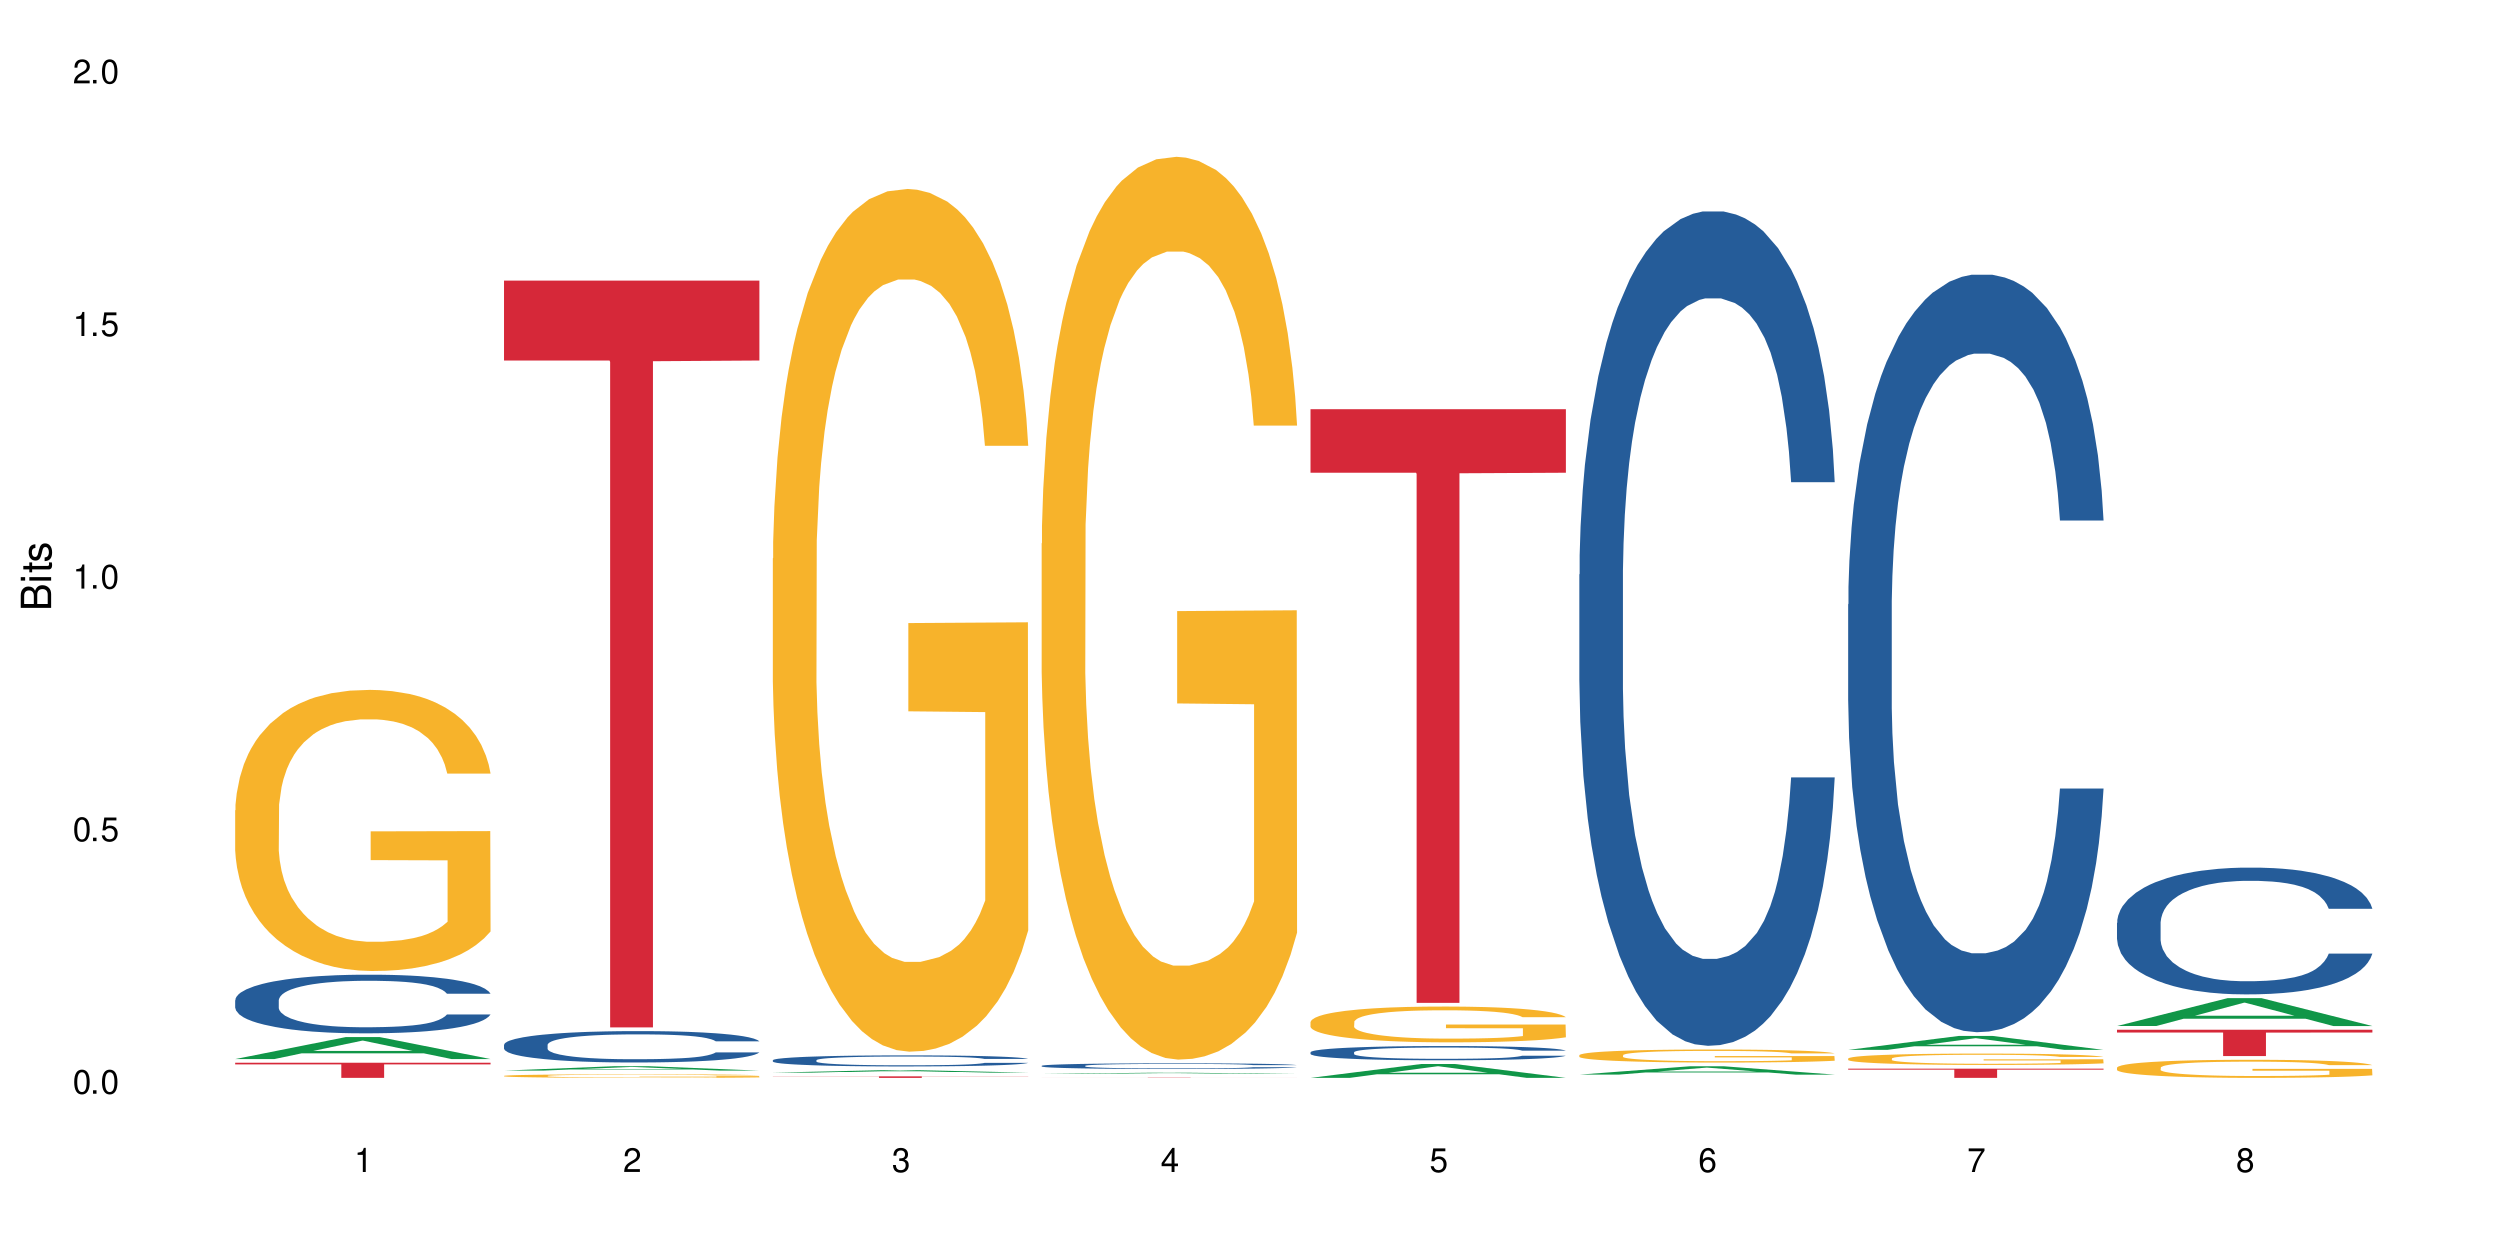 <?xml version="1.0" encoding="UTF-8"?>
<svg xmlns="http://www.w3.org/2000/svg" xmlns:xlink="http://www.w3.org/1999/xlink" width="720" height="360" viewBox="0 0 720 360">
<defs>
<g>
<g id="glyph-0-0">
</g>
<g id="glyph-0-1">
<path d="M 2.641 -6.938 C 2 -6.938 1.422 -6.656 1.078 -6.172 C 0.641 -5.562 0.406 -4.641 0.406 -3.359 C 0.406 -1.016 1.188 0.219 2.641 0.219 C 4.078 0.219 4.859 -1.016 4.859 -3.297 C 4.859 -4.641 4.656 -5.547 4.203 -6.172 C 3.844 -6.656 3.281 -6.938 2.641 -6.938 Z M 2.641 -6.188 C 3.547 -6.188 4 -5.25 4 -3.375 C 4 -1.406 3.562 -0.484 2.625 -0.484 C 1.734 -0.484 1.281 -1.438 1.281 -3.344 C 1.281 -5.25 1.734 -6.188 2.641 -6.188 Z M 2.641 -6.188 "/>
</g>
<g id="glyph-0-2">
<path d="M 1.828 -1 L 0.828 -1 L 0.828 0 L 1.828 0 Z M 1.828 -1 "/>
</g>
<g id="glyph-0-3">
<path d="M 4.562 -6.797 L 1.062 -6.797 L 0.547 -3.094 L 1.328 -3.094 C 1.719 -3.562 2.047 -3.734 2.578 -3.734 C 3.484 -3.734 4.062 -3.109 4.062 -2.094 C 4.062 -1.125 3.484 -0.531 2.578 -0.531 C 1.828 -0.531 1.375 -0.906 1.188 -1.672 L 0.328 -1.672 C 0.453 -1.109 0.547 -0.844 0.75 -0.594 C 1.125 -0.078 1.828 0.219 2.594 0.219 C 3.969 0.219 4.922 -0.781 4.922 -2.219 C 4.922 -3.562 4.031 -4.484 2.719 -4.484 C 2.25 -4.484 1.859 -4.359 1.469 -4.062 L 1.734 -5.969 L 4.562 -5.969 Z M 4.562 -6.797 "/>
</g>
<g id="glyph-0-4">
<path d="M 2.484 -4.938 L 2.484 0 L 3.328 0 L 3.328 -6.938 L 2.766 -6.938 C 2.469 -5.875 2.281 -5.734 0.984 -5.562 L 0.984 -4.938 Z M 2.484 -4.938 "/>
</g>
<g id="glyph-0-5">
<path d="M 4.859 -0.828 L 1.281 -0.828 C 1.359 -1.406 1.672 -1.781 2.5 -2.281 L 3.469 -2.828 C 4.406 -3.344 4.906 -4.062 4.906 -4.906 C 4.906 -5.484 4.672 -6.031 4.266 -6.406 C 3.859 -6.766 3.375 -6.938 2.719 -6.938 C 1.859 -6.938 1.219 -6.625 0.844 -6.031 C 0.609 -5.672 0.5 -5.234 0.484 -4.531 L 1.328 -4.531 C 1.359 -5.016 1.406 -5.281 1.531 -5.516 C 1.75 -5.938 2.188 -6.203 2.703 -6.203 C 3.469 -6.203 4.031 -5.641 4.031 -4.891 C 4.031 -4.344 3.719 -3.859 3.125 -3.516 L 2.234 -3 C 0.812 -2.172 0.406 -1.531 0.328 -0.016 L 4.859 -0.016 Z M 4.859 -0.828 "/>
</g>
<g id="glyph-0-6">
<path d="M 2.125 -3.188 L 2.578 -3.188 C 3.5 -3.188 3.984 -2.766 3.984 -1.922 C 3.984 -1.062 3.469 -0.531 2.594 -0.531 C 1.656 -0.531 1.203 -1 1.156 -2.016 L 0.312 -2.016 C 0.344 -1.453 0.438 -1.094 0.609 -0.781 C 0.953 -0.109 1.625 0.219 2.547 0.219 C 3.953 0.219 4.859 -0.625 4.859 -1.938 C 4.859 -2.828 4.516 -3.297 3.703 -3.594 C 4.344 -3.844 4.656 -4.328 4.656 -5.031 C 4.656 -6.219 3.875 -6.938 2.578 -6.938 C 1.203 -6.938 0.484 -6.172 0.453 -4.703 L 1.297 -4.703 C 1.312 -5.125 1.344 -5.359 1.453 -5.578 C 1.641 -5.969 2.062 -6.203 2.594 -6.203 C 3.344 -6.203 3.797 -5.75 3.797 -5 C 3.797 -4.516 3.609 -4.219 3.25 -4.047 C 3.016 -3.953 2.703 -3.922 2.125 -3.906 Z M 2.125 -3.188 "/>
</g>
<g id="glyph-0-7">
<path d="M 3.141 -1.672 L 3.141 0 L 3.984 0 L 3.984 -1.672 L 4.984 -1.672 L 4.984 -2.438 L 3.984 -2.438 L 3.984 -6.938 L 3.359 -6.938 L 0.266 -2.578 L 0.266 -1.672 Z M 3.141 -2.438 L 1 -2.438 L 3.141 -5.5 Z M 3.141 -2.438 "/>
</g>
<g id="glyph-0-8">
<path d="M 4.781 -5.125 C 4.609 -6.266 3.891 -6.938 2.844 -6.938 C 2.094 -6.938 1.422 -6.578 1.031 -5.953 C 0.594 -5.266 0.406 -4.422 0.406 -3.172 C 0.406 -2 0.578 -1.25 0.984 -0.641 C 1.359 -0.078 1.953 0.219 2.703 0.219 C 3.984 0.219 4.922 -0.75 4.922 -2.094 C 4.922 -3.375 4.062 -4.281 2.844 -4.281 C 2.172 -4.281 1.641 -4.031 1.281 -3.516 C 1.281 -5.234 1.828 -6.188 2.797 -6.188 C 3.391 -6.188 3.797 -5.797 3.938 -5.125 Z M 2.734 -3.531 C 3.547 -3.531 4.062 -2.953 4.062 -2.031 C 4.062 -1.156 3.484 -0.531 2.703 -0.531 C 1.922 -0.531 1.328 -1.188 1.328 -2.078 C 1.328 -2.938 1.906 -3.531 2.734 -3.531 Z M 2.734 -3.531 "/>
</g>
<g id="glyph-0-9">
<path d="M 4.984 -6.797 L 0.438 -6.797 L 0.438 -5.969 L 4.109 -5.969 C 2.5 -3.656 1.828 -2.234 1.328 0 L 2.219 0 C 2.594 -2.172 3.453 -4.047 4.984 -6.094 Z M 4.984 -6.797 "/>
</g>
<g id="glyph-0-10">
<path d="M 3.75 -3.656 C 4.469 -4.094 4.688 -4.438 4.688 -5.078 C 4.688 -6.172 3.844 -6.938 2.641 -6.938 C 1.438 -6.938 0.594 -6.172 0.594 -5.094 C 0.594 -4.438 0.812 -4.094 1.516 -3.656 C 0.734 -3.266 0.359 -2.703 0.359 -1.922 C 0.359 -0.656 1.281 0.219 2.641 0.219 C 3.984 0.219 4.922 -0.656 4.922 -1.922 C 4.922 -2.703 4.531 -3.266 3.75 -3.656 Z M 2.641 -6.188 C 3.359 -6.188 3.812 -5.75 3.812 -5.062 C 3.812 -4.406 3.344 -3.984 2.641 -3.984 C 1.922 -3.984 1.453 -4.406 1.453 -5.078 C 1.453 -5.75 1.922 -6.188 2.641 -6.188 Z M 2.641 -3.266 C 3.484 -3.266 4.062 -2.719 4.062 -1.906 C 4.062 -1.078 3.484 -0.531 2.625 -0.531 C 1.797 -0.531 1.219 -1.094 1.219 -1.906 C 1.219 -2.719 1.781 -3.266 2.641 -3.266 Z M 2.641 -3.266 "/>
</g>
<g id="glyph-1-0">
</g>
<g id="glyph-1-1">
<path d="M 0 -0.953 L 0 -4.891 C 0 -5.719 -0.234 -6.344 -0.734 -6.797 C -1.188 -7.234 -1.812 -7.469 -2.5 -7.469 C -3.547 -7.469 -4.188 -7 -4.625 -5.875 C -4.984 -6.688 -5.625 -7.094 -6.531 -7.094 C -7.172 -7.094 -7.734 -6.859 -8.141 -6.391 C -8.562 -5.922 -8.75 -5.344 -8.75 -4.5 L -8.75 -0.953 Z M -4.984 -2.062 L -7.766 -2.062 L -7.766 -4.219 C -7.766 -4.844 -7.688 -5.203 -7.453 -5.5 C -7.219 -5.812 -6.859 -5.969 -6.375 -5.969 C -5.891 -5.969 -5.531 -5.812 -5.297 -5.5 C -5.062 -5.203 -4.984 -4.844 -4.984 -4.219 Z M -0.984 -2.062 L -4 -2.062 L -4 -4.781 C -4 -5.766 -3.438 -6.359 -2.484 -6.359 C -1.547 -6.359 -0.984 -5.766 -0.984 -4.781 Z M -0.984 -2.062 "/>
</g>
<g id="glyph-1-2">
<path d="M -6.281 -1.797 L -6.281 -0.797 L 0 -0.797 L 0 -1.797 Z M -8.75 -1.797 L -8.75 -0.797 L -7.484 -0.797 L -7.484 -1.797 Z M -8.75 -1.797 "/>
</g>
<g id="glyph-1-3">
<path d="M -6.281 -3.047 L -6.281 -2.016 L -8.016 -2.016 L -8.016 -1.016 L -6.281 -1.016 L -6.281 -0.172 L -5.469 -0.172 L -5.469 -1.016 L -0.719 -1.016 C -0.078 -1.016 0.281 -1.453 0.281 -2.234 C 0.281 -2.5 0.25 -2.719 0.188 -3.047 L -0.641 -3.047 C -0.609 -2.906 -0.594 -2.766 -0.594 -2.562 C -0.594 -2.141 -0.719 -2.016 -1.156 -2.016 L -5.469 -2.016 L -5.469 -3.047 Z M -6.281 -3.047 "/>
</g>
<g id="glyph-1-4">
<path d="M -4.531 -5.25 C -5.766 -5.25 -6.469 -4.422 -6.469 -2.969 C -6.469 -1.516 -5.719 -0.562 -4.547 -0.562 C -3.562 -0.562 -3.094 -1.062 -2.734 -2.562 L -2.516 -3.484 C -2.344 -4.188 -2.094 -4.469 -1.641 -4.469 C -1.047 -4.469 -0.641 -3.875 -0.641 -3 C -0.641 -2.453 -0.797 -2 -1.062 -1.75 C -1.25 -1.594 -1.422 -1.531 -1.875 -1.469 L -1.875 -0.406 C -0.422 -0.453 0.281 -1.266 0.281 -2.922 C 0.281 -4.5 -0.5 -5.516 -1.719 -5.516 C -2.656 -5.516 -3.172 -4.984 -3.469 -3.734 L -3.703 -2.766 C -3.891 -1.953 -4.156 -1.609 -4.594 -1.609 C -5.188 -1.609 -5.547 -2.125 -5.547 -2.938 C -5.547 -3.75 -5.203 -4.172 -4.531 -4.203 Z M -4.531 -5.25 "/>
</g>
</g>
</defs>
<rect x="-72" y="-36" width="864" height="432" fill="rgb(100%, 100%, 100%)" fill-opacity="1"/>
<path fill-rule="nonzero" fill="rgb(6.275%, 58.824%, 28.235%)" fill-opacity="1" d="M 67.73 305.004 L 67.809 305 L 99.637 298.668 L 109.301 298.668 L 141.281 305.012 L 130.047 305.012 L 122.031 303.355 L 86.906 303.355 L 79.047 305.004 L 67.73 305.004 L 90.285 302.668 L 118.809 302.664 L 104.586 299.703 L 104.43 299.699 L 104.27 299.715 L 90.207 302.664 L 90.285 302.668 Z M 67.73 305.004 "/>
<path fill-rule="nonzero" fill="rgb(14.51%, 36.078%, 60%)" fill-opacity="1" d="M 67.73 288.066 L 67.82 288.051 L 67.82 287.68 L 68.09 287.094 L 68.719 286.352 L 69.344 285.844 L 70.961 284.934 L 73.203 284.051 L 75.535 283.375 L 77.238 282.973 L 78.766 282.664 L 82.262 282.094 L 84.504 281.801 L 86.926 281.535 L 89.887 281.273 L 92.039 281.121 L 96.883 280.871 L 100.469 280.766 L 103.25 280.719 L 109.262 280.719 L 112.848 280.781 L 115.449 280.859 L 118.32 280.98 L 120.742 281.121 L 124.957 281.461 L 128.727 281.891 L 130.43 282.137 L 133.121 282.617 L 135.184 283.078 L 136.617 283.48 L 138.234 284.051 L 139.668 284.746 L 140.746 285.535 L 141.281 286.195 L 128.727 286.195 L 128.098 285.578 L 127.379 285.102 L 126.035 284.469 L 124.688 284.02 L 122.805 283.574 L 121.102 283.281 L 118.77 282.988 L 116.707 282.801 L 114.555 282.664 L 112.488 282.57 L 108.543 282.477 L 103.969 282.477 L 102.266 282.508 L 98.766 282.633 L 96.883 282.742 L 94.191 282.957 L 92.309 283.156 L 90.066 283.465 L 88.539 283.727 L 86.656 284.129 L 85.312 284.484 L 83.785 284.992 L 82.891 285.379 L 82.082 285.812 L 81.363 286.32 L 80.828 286.859 L 80.469 287.434 L 80.289 287.988 L 80.289 290.379 L 80.469 290.934 L 80.918 291.582 L 82.082 292.523 L 83.785 293.344 L 85.762 293.992 L 87.645 294.453 L 88.719 294.668 L 90.156 294.918 L 92.398 295.227 L 95.629 295.535 L 97.512 295.656 L 100.383 295.781 L 103.34 295.844 L 107.289 295.844 L 110.785 295.781 L 113.117 295.703 L 115.539 295.582 L 118.859 295.316 L 120.922 295.07 L 122.715 294.777 L 124.062 294.484 L 124.957 294.238 L 126.305 293.758 L 127.379 293.234 L 128.188 292.695 L 128.727 292.168 L 141.281 292.168 L 140.746 292.785 L 139.938 293.391 L 139.129 293.836 L 137.875 294.375 L 136.441 294.855 L 134.375 295.395 L 132.672 295.75 L 130.43 296.137 L 128.367 296.43 L 126.125 296.691 L 122.805 297 L 120.652 297.156 L 118.32 297.293 L 115.539 297.418 L 112.043 297.523 L 108.273 297.586 L 104.777 297.602 L 101.008 297.57 L 98.227 297.508 L 94.551 297.371 L 89.977 297.094 L 86.656 296.801 L 84.055 296.508 L 81.812 296.199 L 79.301 295.781 L 76.074 295.102 L 74.098 294.578 L 72.754 294.145 L 71.23 293.543 L 70.152 293.004 L 68.898 292.141 L 68 291.043 L 67.73 290.195 Z M 67.73 288.066 "/>
<path fill-rule="nonzero" fill="rgb(96.863%, 70.196%, 16.863%)" fill-opacity="1" d="M 67.73 233.363 L 67.82 233.289 L 67.82 231.812 L 68.18 228.484 L 69.078 223.898 L 70.242 220.129 L 71.5 217.172 L 72.305 215.617 L 73.652 213.398 L 74.816 211.773 L 77.777 208.445 L 81.543 205.34 L 83.609 204.008 L 85.941 202.754 L 89.258 201.348 L 90.785 200.828 L 95.449 199.645 L 100.738 198.906 L 106.57 198.684 L 109.262 198.758 L 112.938 199.055 L 117.961 199.867 L 120.832 200.609 L 123.074 201.348 L 125.406 202.309 L 128.277 203.789 L 130.969 205.562 L 133.121 207.336 L 135.273 209.555 L 137.066 211.922 L 138.594 214.508 L 139.938 217.613 L 140.746 220.203 L 141.281 222.789 L 128.816 222.789 L 128.098 220.203 L 127.289 218.207 L 125.945 215.766 L 124.598 213.992 L 123.254 212.586 L 120.742 210.664 L 118.59 209.48 L 115.898 208.445 L 113.297 207.781 L 110.336 207.336 L 108.543 207.188 L 103.789 207.188 L 99.484 207.707 L 96.973 208.297 L 95.18 208.891 L 92.668 210 L 91.141 210.887 L 90.246 211.477 L 87.555 213.77 L 85.762 215.84 L 84.773 217.246 L 83.52 219.465 L 82.621 221.461 L 81.633 224.418 L 81.098 226.637 L 80.379 231.664 L 80.289 244.973 L 80.559 247.785 L 81.098 250.816 L 81.812 253.477 L 82.891 256.289 L 83.965 258.43 L 85.852 261.316 L 87.465 263.238 L 88.719 264.496 L 91.141 266.492 L 92.129 267.156 L 94.461 268.488 L 96.883 269.523 L 99.844 270.41 L 102.086 270.855 L 105.672 271.223 L 110.246 271.223 L 115.629 270.781 L 119.039 270.188 L 121.371 269.598 L 122.895 269.078 L 124.777 268.266 L 126.125 267.527 L 127.379 266.715 L 128.906 265.457 L 128.906 247.785 L 106.75 247.711 L 106.75 239.43 L 141.195 239.355 L 141.281 268.266 L 139.398 270.262 L 137.066 272.184 L 134.824 273.664 L 132.492 274.922 L 129.176 276.324 L 126.484 277.215 L 122.355 278.25 L 118.59 278.914 L 114.645 279.359 L 111.145 279.578 L 107.02 279.652 L 103.34 279.504 L 99.395 279.062 L 96.254 278.469 L 93.383 277.73 L 90.516 276.77 L 86.926 275.215 L 84.594 273.961 L 82.172 272.406 L 79.75 270.559 L 77.598 268.562 L 76.164 267.008 L 74.727 265.234 L 73.203 263.016 L 71.766 260.504 L 70.691 258.211 L 69.703 255.621 L 68.988 253.18 L 68.27 249.855 L 67.91 247.191 L 67.73 244.898 Z M 67.73 233.363 "/>
<path fill-rule="nonzero" fill="rgb(83.922%, 15.686%, 22.353%)" fill-opacity="1" d="M 67.73 306.074 L 141.281 306.074 L 141.281 306.543 L 110.629 306.547 L 110.629 310.43 L 98.297 310.43 L 98.297 306.551 L 98.117 306.543 L 67.73 306.543 Z M 67.73 306.074 "/>
<path fill-rule="nonzero" fill="rgb(6.275%, 58.824%, 28.235%)" fill-opacity="1" d="M 145.156 308.336 L 145.234 308.336 L 177.059 307.062 L 186.723 307.062 L 218.707 308.336 L 207.469 308.336 L 199.453 308.004 L 164.328 308.004 L 156.469 308.336 L 145.156 308.336 L 167.707 307.867 L 196.23 307.867 L 182.008 307.27 L 181.852 307.27 L 181.695 307.273 L 167.629 307.867 L 167.707 307.867 Z M 145.156 308.336 "/>
<path fill-rule="nonzero" fill="rgb(14.51%, 36.078%, 60%)" fill-opacity="1" d="M 145.156 300.895 L 145.242 300.887 L 145.242 300.688 L 145.512 300.375 L 146.141 299.977 L 146.77 299.703 L 148.383 299.219 L 150.625 298.746 L 152.957 298.383 L 154.664 298.168 L 156.188 298.004 L 159.684 297.699 L 161.93 297.539 L 164.352 297.398 L 167.309 297.262 L 169.461 297.176 L 174.305 297.047 L 177.895 296.988 L 180.676 296.961 L 186.684 296.961 L 190.273 296.996 L 192.875 297.035 L 195.742 297.102 L 198.164 297.176 L 202.383 297.359 L 206.148 297.59 L 207.852 297.723 L 210.543 297.977 L 212.605 298.227 L 214.043 298.441 L 215.656 298.746 L 217.094 299.117 L 218.168 299.539 L 218.707 299.895 L 206.148 299.895 L 205.52 299.562 L 204.805 299.309 L 203.457 298.969 L 202.113 298.73 L 200.23 298.492 L 198.523 298.332 L 196.191 298.176 L 194.129 298.078 L 191.977 298.004 L 189.914 297.953 L 185.969 297.902 L 181.391 297.902 L 179.688 297.922 L 176.191 297.988 L 174.305 298.043 L 171.613 298.16 L 169.73 298.266 L 167.488 298.434 L 165.965 298.574 L 164.082 298.789 L 162.734 298.977 L 161.211 299.25 L 160.312 299.457 L 159.508 299.688 L 158.789 299.961 L 158.25 300.25 L 157.891 300.555 L 157.711 300.852 L 157.711 302.133 L 157.891 302.43 L 158.34 302.777 L 159.508 303.281 L 161.211 303.719 L 163.184 304.066 L 165.066 304.312 L 166.145 304.43 L 167.578 304.559 L 169.82 304.727 L 173.051 304.891 L 174.934 304.957 L 177.805 305.023 L 180.766 305.055 L 184.711 305.055 L 188.211 305.023 L 190.543 304.98 L 192.965 304.914 L 196.281 304.773 L 198.344 304.645 L 200.141 304.484 L 201.484 304.328 L 202.383 304.195 L 203.727 303.941 L 204.805 303.66 L 205.609 303.371 L 206.148 303.09 L 218.707 303.09 L 218.168 303.422 L 217.359 303.742 L 216.555 303.98 L 215.297 304.27 L 213.863 304.527 L 211.801 304.816 L 210.094 305.008 L 207.852 305.211 L 205.789 305.371 L 203.547 305.508 L 200.23 305.676 L 198.074 305.758 L 195.742 305.832 L 192.965 305.898 L 189.465 305.957 L 185.699 305.988 L 182.199 305.996 L 178.434 305.98 L 175.652 305.949 L 171.973 305.875 L 167.398 305.723 L 164.082 305.566 L 161.48 305.41 L 159.238 305.246 L 156.727 305.023 L 153.496 304.66 L 151.523 304.379 L 150.176 304.148 L 148.652 303.824 L 147.574 303.535 L 146.32 303.074 L 145.422 302.488 L 145.156 302.031 Z M 145.156 300.895 "/>
<path fill-rule="nonzero" fill="rgb(96.863%, 70.196%, 16.863%)" fill-opacity="1" d="M 145.156 309.844 L 145.242 309.844 L 145.242 309.824 L 145.602 309.781 L 146.5 309.723 L 147.664 309.676 L 148.922 309.637 L 149.73 309.617 L 151.074 309.59 L 152.242 309.57 L 155.199 309.527 L 158.969 309.488 L 161.031 309.469 L 163.363 309.453 L 166.684 309.438 L 168.207 309.43 L 172.871 309.414 L 178.164 309.406 L 183.992 309.402 L 186.684 309.402 L 190.363 309.406 L 195.387 309.418 L 198.254 309.426 L 200.496 309.438 L 202.828 309.449 L 205.699 309.469 L 208.391 309.488 L 210.543 309.512 L 212.695 309.539 L 214.492 309.57 L 216.016 309.602 L 217.359 309.645 L 218.168 309.676 L 218.707 309.707 L 206.238 309.707 L 205.52 309.676 L 204.715 309.652 L 203.367 309.621 L 202.023 309.598 L 200.676 309.578 L 198.164 309.555 L 196.012 309.539 L 193.32 309.527 L 190.723 309.52 L 187.762 309.512 L 181.211 309.512 L 176.906 309.516 L 174.395 309.523 L 172.602 309.531 L 170.09 309.547 L 168.566 309.559 L 167.668 309.566 L 164.977 309.594 L 163.184 309.621 L 162.195 309.637 L 160.941 309.668 L 160.043 309.691 L 159.059 309.73 L 158.52 309.758 L 157.801 309.82 L 157.711 309.992 L 157.98 310.027 L 158.52 310.066 L 159.238 310.098 L 160.312 310.133 L 161.391 310.16 L 163.273 310.199 L 164.887 310.223 L 166.145 310.238 L 168.566 310.266 L 169.551 310.273 L 171.883 310.289 L 174.305 310.301 L 177.266 310.312 L 179.508 310.32 L 183.098 310.324 L 187.672 310.324 L 193.055 310.316 L 196.461 310.312 L 198.793 310.305 L 200.32 310.297 L 202.203 310.285 L 203.547 310.277 L 204.805 310.266 L 206.328 310.25 L 206.328 310.027 L 184.172 310.023 L 184.172 309.922 L 218.617 309.918 L 218.707 310.285 L 216.824 310.312 L 214.492 310.336 L 212.25 310.355 L 209.918 310.371 L 206.598 310.391 L 203.906 310.398 L 199.781 310.414 L 196.012 310.422 L 192.066 310.426 L 188.566 310.43 L 180.766 310.43 L 176.816 310.422 L 173.68 310.414 L 170.809 310.406 L 167.938 310.395 L 164.352 310.375 L 162.016 310.359 L 159.594 310.34 L 157.172 310.316 L 155.02 310.289 L 153.586 310.27 L 152.152 310.246 L 150.625 310.219 L 149.191 310.188 L 148.113 310.16 L 147.129 310.125 L 146.41 310.094 L 145.691 310.051 L 145.332 310.02 L 145.156 309.988 Z M 145.156 309.844 "/>
<path fill-rule="nonzero" fill="rgb(83.922%, 15.686%, 22.353%)" fill-opacity="1" d="M 145.156 80.805 L 218.707 80.805 L 218.707 103.828 L 188.051 104.031 L 188.051 295.898 L 175.719 295.898 L 175.719 104.234 L 175.539 103.828 L 145.156 103.828 Z M 145.156 80.805 "/>
<path fill-rule="nonzero" fill="rgb(6.275%, 58.824%, 28.235%)" fill-opacity="1" d="M 222.578 308.922 L 222.656 308.918 L 254.48 308.203 L 264.148 308.203 L 296.129 308.922 L 284.895 308.922 L 276.879 308.734 L 241.75 308.734 L 233.895 308.922 L 222.578 308.922 L 245.129 308.656 L 273.656 308.656 L 259.434 308.32 L 259.117 308.32 L 245.051 308.656 L 245.129 308.656 Z M 222.578 308.922 "/>
<path fill-rule="nonzero" fill="rgb(14.51%, 36.078%, 60%)" fill-opacity="1" d="M 222.578 305.336 L 222.668 305.332 L 222.668 305.262 L 222.938 305.152 L 223.562 305.012 L 224.191 304.914 L 225.809 304.742 L 228.051 304.578 L 230.383 304.449 L 232.086 304.371 L 233.609 304.316 L 237.109 304.207 L 239.352 304.152 L 241.773 304.102 L 244.734 304.051 L 246.887 304.023 L 251.73 303.977 L 255.316 303.957 L 258.098 303.949 L 264.109 303.949 L 267.695 303.961 L 270.297 303.973 L 273.168 303.996 L 275.59 304.023 L 279.805 304.086 L 283.57 304.168 L 285.277 304.215 L 287.969 304.305 L 290.031 304.395 L 291.465 304.469 L 293.082 304.578 L 294.516 304.707 L 295.59 304.855 L 296.129 304.98 L 283.57 304.98 L 282.945 304.867 L 282.227 304.773 L 280.883 304.656 L 279.535 304.57 L 277.652 304.488 L 275.949 304.43 L 273.617 304.375 L 271.551 304.34 L 269.398 304.316 L 267.336 304.297 L 263.391 304.281 L 258.816 304.281 L 257.109 304.285 L 253.613 304.309 L 251.73 304.328 L 249.039 304.371 L 247.156 304.406 L 244.914 304.465 L 243.387 304.516 L 241.504 304.59 L 240.16 304.66 L 238.633 304.754 L 237.738 304.828 L 236.93 304.91 L 236.211 305.004 L 235.672 305.109 L 235.316 305.215 L 235.137 305.32 L 235.137 305.773 L 235.316 305.879 L 235.762 306 L 236.93 306.176 L 238.633 306.332 L 240.605 306.453 L 242.492 306.543 L 243.566 306.582 L 245.004 306.629 L 247.246 306.688 L 250.473 306.746 L 252.355 306.77 L 255.227 306.793 L 258.188 306.805 L 262.133 306.805 L 265.633 306.793 L 267.965 306.777 L 270.387 306.754 L 273.707 306.707 L 275.77 306.66 L 277.562 306.602 L 278.906 306.547 L 279.805 306.5 L 281.148 306.41 L 282.227 306.312 L 283.035 306.211 L 283.57 306.109 L 296.129 306.109 L 295.59 306.227 L 294.785 306.34 L 293.977 306.426 L 292.723 306.527 L 291.285 306.617 L 289.223 306.719 L 287.52 306.785 L 285.277 306.859 L 283.215 306.914 L 280.973 306.965 L 277.652 307.023 L 275.5 307.051 L 273.168 307.078 L 270.387 307.102 L 266.887 307.121 L 263.121 307.133 L 259.621 307.137 L 255.855 307.133 L 253.074 307.121 L 249.398 307.094 L 244.824 307.039 L 241.504 306.984 L 238.902 306.93 L 236.66 306.871 L 234.148 306.793 L 230.918 306.664 L 228.945 306.566 L 227.602 306.484 L 226.074 306.371 L 225 306.27 L 223.742 306.105 L 222.848 305.898 L 222.578 305.738 Z M 222.578 305.336 "/>
<path fill-rule="nonzero" fill="rgb(96.863%, 70.196%, 16.863%)" fill-opacity="1" d="M 222.578 160.84 L 222.668 160.613 L 222.668 156.074 L 223.027 145.863 L 223.922 131.793 L 225.09 120.223 L 226.344 111.145 L 227.152 106.379 L 228.496 99.574 L 229.664 94.582 L 232.625 84.371 L 236.391 74.84 L 238.453 70.758 L 240.785 66.898 L 244.105 62.586 L 245.629 61 L 250.293 57.367 L 255.586 55.102 L 261.418 54.418 L 264.109 54.645 L 267.785 55.555 L 272.809 58.051 L 275.68 60.32 L 277.922 62.586 L 280.254 65.539 L 283.125 70.074 L 285.816 75.52 L 287.969 80.969 L 290.121 87.773 L 291.914 95.035 L 293.438 102.977 L 294.785 112.508 L 295.59 120.449 L 296.129 128.391 L 283.66 128.391 L 282.945 120.449 L 282.137 114.324 L 280.793 106.836 L 279.445 101.391 L 278.102 97.078 L 275.59 91.18 L 273.438 87.547 L 270.746 84.371 L 268.145 82.328 L 265.184 80.969 L 263.391 80.512 L 258.637 80.512 L 254.332 82.102 L 251.82 83.918 L 250.023 85.73 L 247.512 89.137 L 245.988 91.859 L 245.094 93.676 L 242.402 100.707 L 240.605 107.062 L 239.621 111.371 L 238.363 118.18 L 237.469 124.305 L 236.48 133.383 L 235.941 140.191 L 235.227 155.621 L 235.137 196.461 L 235.406 205.086 L 235.941 214.387 L 236.66 222.559 L 237.738 231.18 L 238.812 237.758 L 240.695 246.609 L 242.312 252.508 L 243.566 256.367 L 245.988 262.492 L 246.977 264.535 L 249.309 268.617 L 251.73 271.797 L 254.691 274.52 L 256.934 275.879 L 260.52 277.016 L 265.094 277.016 L 270.477 275.652 L 273.887 273.84 L 276.219 272.023 L 277.742 270.434 L 279.625 267.938 L 280.973 265.668 L 282.227 263.172 L 283.75 259.316 L 283.75 205.086 L 261.598 204.859 L 261.598 179.445 L 296.039 179.219 L 296.129 267.938 L 294.246 274.066 L 291.914 279.965 L 289.672 284.504 L 287.34 288.359 L 284.02 292.672 L 281.328 295.395 L 277.203 298.57 L 273.438 300.613 L 269.488 301.973 L 265.992 302.656 L 261.867 302.883 L 258.188 302.43 L 254.242 301.066 L 251.102 299.25 L 248.23 296.98 L 245.359 294.031 L 241.773 289.27 L 239.441 285.41 L 237.02 280.645 L 234.598 274.973 L 232.445 268.848 L 231.008 264.082 L 229.574 258.637 L 228.051 251.828 L 226.613 244.113 L 225.539 237.078 L 224.551 229.137 L 223.832 221.648 L 223.117 211.438 L 222.758 203.27 L 222.578 196.234 Z M 222.578 160.84 "/>
<path fill-rule="nonzero" fill="rgb(83.922%, 15.686%, 22.353%)" fill-opacity="1" d="M 222.578 309.988 L 296.129 309.988 L 296.129 310.035 L 265.477 310.035 L 265.477 310.43 L 253.141 310.43 L 253.141 310.035 L 222.578 310.035 Z M 222.578 309.988 "/>
<path fill-rule="nonzero" fill="rgb(6.275%, 58.824%, 28.235%)" fill-opacity="1" d="M 300 309.293 L 300.078 309.293 L 331.906 308.938 L 341.57 308.938 L 373.555 309.293 L 362.316 309.293 L 354.301 309.199 L 319.176 309.199 L 311.316 309.293 L 300 309.293 L 322.555 309.16 L 351.078 309.16 L 336.855 308.996 L 336.543 308.996 L 322.477 309.16 L 322.555 309.16 Z M 300 309.293 "/>
<path fill-rule="nonzero" fill="rgb(14.51%, 36.078%, 60%)" fill-opacity="1" d="M 300 306.945 L 300.09 306.945 L 300.09 306.91 L 300.359 306.852 L 300.988 306.781 L 301.617 306.73 L 303.23 306.645 L 305.473 306.559 L 307.805 306.492 L 309.508 306.453 L 311.035 306.422 L 314.531 306.367 L 316.773 306.34 L 319.195 306.312 L 322.156 306.289 L 324.309 306.273 L 329.152 306.25 L 332.742 306.238 L 335.52 306.234 L 341.531 306.234 L 345.117 306.242 L 347.719 306.25 L 350.59 306.262 L 353.012 306.273 L 357.227 306.309 L 360.996 306.348 L 362.699 306.371 L 365.391 306.418 L 367.453 306.465 L 368.891 306.504 L 370.504 306.559 L 371.938 306.625 L 373.016 306.703 L 373.555 306.766 L 360.996 306.766 L 360.367 306.707 L 359.648 306.66 L 358.305 306.598 L 356.961 306.555 L 355.074 306.512 L 353.371 306.484 L 351.039 306.453 L 348.977 306.438 L 346.824 306.422 L 344.762 306.414 L 340.812 306.406 L 336.238 306.406 L 334.535 306.41 L 331.035 306.422 L 329.152 306.43 L 326.461 306.453 L 324.578 306.473 L 322.336 306.5 L 320.812 306.527 L 318.926 306.566 L 317.582 306.602 L 316.059 306.648 L 315.16 306.688 L 314.352 306.73 L 313.637 306.777 L 313.098 306.832 L 312.738 306.887 L 312.559 306.941 L 312.559 307.172 L 312.738 307.227 L 313.188 307.289 L 314.352 307.379 L 316.059 307.457 L 318.031 307.52 L 319.914 307.566 L 320.992 307.586 L 322.426 307.609 L 324.668 307.641 L 327.898 307.672 L 329.781 307.684 L 332.652 307.695 L 335.609 307.699 L 339.559 307.699 L 343.055 307.695 L 345.387 307.688 L 347.809 307.676 L 351.129 307.648 L 353.191 307.625 L 354.984 307.598 L 356.332 307.57 L 357.227 307.547 L 358.574 307.5 L 359.648 307.449 L 360.457 307.395 L 360.996 307.344 L 373.555 307.344 L 373.016 307.406 L 372.207 307.465 L 371.402 307.508 L 370.145 307.559 L 368.711 307.605 L 366.645 307.656 L 364.941 307.691 L 362.699 307.73 L 360.637 307.758 L 358.395 307.781 L 355.074 307.812 L 352.922 307.828 L 350.59 307.84 L 347.809 307.852 L 344.312 307.863 L 340.543 307.871 L 337.047 307.871 L 333.277 307.867 L 330.5 307.863 L 326.82 307.848 L 322.246 307.82 L 318.926 307.793 L 316.324 307.766 L 314.082 307.734 L 311.57 307.695 L 308.344 307.629 L 306.371 307.578 L 305.023 307.535 L 303.5 307.477 L 302.422 307.426 L 301.168 307.344 L 300.27 307.234 L 300 307.152 Z M 300 306.945 "/>
<path fill-rule="nonzero" fill="rgb(96.863%, 70.196%, 16.863%)" fill-opacity="1" d="M 300 156.523 L 300.09 156.289 L 300.09 151.539 L 300.449 140.855 L 301.348 126.133 L 302.512 114.023 L 303.77 104.523 L 304.574 99.535 L 305.922 92.414 L 307.086 87.191 L 310.047 76.504 L 313.816 66.531 L 315.879 62.258 L 318.211 58.219 L 321.527 53.711 L 323.055 52.047 L 327.719 48.246 L 333.012 45.875 L 338.84 45.16 L 341.531 45.398 L 345.207 46.348 L 350.23 48.961 L 353.102 51.336 L 355.344 53.711 L 357.676 56.797 L 360.547 61.543 L 363.238 67.242 L 365.391 72.941 L 367.543 80.066 L 369.336 87.664 L 370.863 95.977 L 372.207 105.949 L 373.016 114.258 L 373.555 122.57 L 361.086 122.57 L 360.367 114.258 L 359.559 107.848 L 358.215 100.012 L 356.871 94.312 L 355.523 89.801 L 353.012 83.629 L 350.859 79.828 L 348.168 76.504 L 345.566 74.367 L 342.609 72.941 L 340.812 72.469 L 336.059 72.469 L 331.754 74.129 L 329.242 76.031 L 327.449 77.93 L 324.938 81.492 L 323.414 84.34 L 322.516 86.238 L 319.824 93.602 L 318.031 100.25 L 317.043 104.762 L 315.789 111.883 L 314.891 118.297 L 313.902 127.793 L 313.367 134.918 L 312.648 151.062 L 312.559 193.805 L 312.828 202.828 L 313.367 212.562 L 314.082 221.113 L 315.16 230.137 L 316.234 237.02 L 318.121 246.281 L 319.734 252.457 L 320.992 256.492 L 323.414 262.902 L 324.398 265.039 L 326.73 269.316 L 329.152 272.641 L 332.113 275.488 L 334.355 276.914 L 337.941 278.102 L 342.52 278.102 L 347.898 276.676 L 351.309 274.777 L 353.641 272.875 L 355.164 271.215 L 357.047 268.602 L 358.395 266.227 L 359.648 263.617 L 361.176 259.578 L 361.176 202.828 L 339.02 202.59 L 339.02 175.996 L 373.465 175.758 L 373.555 268.602 L 371.668 275.012 L 369.336 281.188 L 367.094 285.938 L 364.762 289.973 L 361.445 294.484 L 358.754 297.332 L 354.629 300.656 L 350.859 302.797 L 346.914 304.219 L 343.414 304.934 L 339.289 305.168 L 335.609 304.695 L 331.664 303.27 L 328.523 301.371 L 325.656 298.996 L 322.785 295.91 L 319.195 290.922 L 316.863 286.887 L 314.441 281.898 L 312.02 275.965 L 309.867 269.551 L 308.434 264.566 L 306.996 258.867 L 305.473 251.742 L 304.039 243.668 L 302.961 236.309 L 301.973 228 L 301.258 220.164 L 300.539 209.477 L 300.18 200.93 L 300 193.566 Z M 300 156.523 "/>
<path fill-rule="nonzero" fill="rgb(83.922%, 15.686%, 22.353%)" fill-opacity="1" d="M 300 310.359 L 373.555 310.359 L 373.555 310.367 L 342.898 310.367 L 342.898 310.43 L 330.566 310.43 L 330.566 310.367 L 300 310.367 Z M 300 310.359 "/>
<path fill-rule="nonzero" fill="rgb(6.275%, 58.824%, 28.235%)" fill-opacity="1" d="M 377.426 310.426 L 377.504 310.422 L 409.328 306.43 L 418.992 306.43 L 450.977 310.43 L 439.738 310.43 L 431.723 309.387 L 396.598 309.387 L 388.738 310.426 L 377.426 310.426 L 399.977 308.953 L 428.504 308.949 L 414.277 307.082 L 414.121 307.078 L 413.965 307.09 L 399.898 308.949 L 399.977 308.953 Z M 377.426 310.426 "/>
<path fill-rule="nonzero" fill="rgb(14.51%, 36.078%, 60%)" fill-opacity="1" d="M 377.426 303.047 L 377.516 303.043 L 377.516 302.953 L 377.781 302.809 L 378.41 302.629 L 379.039 302.508 L 380.652 302.285 L 382.895 302.07 L 385.227 301.906 L 386.934 301.809 L 388.457 301.734 L 391.957 301.594 L 394.199 301.523 L 396.621 301.461 L 399.578 301.395 L 401.734 301.359 L 406.574 301.297 L 410.164 301.273 L 412.945 301.262 L 418.953 301.262 L 422.543 301.273 L 425.145 301.293 L 428.016 301.324 L 430.438 301.359 L 434.652 301.441 L 438.418 301.547 L 440.125 301.605 L 442.812 301.723 L 444.879 301.836 L 446.312 301.934 L 447.926 302.07 L 449.363 302.238 L 450.438 302.43 L 450.977 302.594 L 438.418 302.594 L 437.789 302.441 L 437.074 302.324 L 435.727 302.172 L 434.383 302.062 L 432.5 301.953 L 430.793 301.883 L 428.461 301.812 L 426.398 301.766 L 424.246 301.734 L 422.184 301.711 L 418.238 301.688 L 413.664 301.688 L 411.957 301.695 L 408.461 301.727 L 406.574 301.75 L 403.887 301.805 L 402 301.852 L 399.758 301.93 L 398.234 301.992 L 396.352 302.09 L 395.004 302.176 L 393.48 302.301 L 392.582 302.395 L 391.777 302.5 L 391.059 302.621 L 390.52 302.754 L 390.16 302.891 L 389.98 303.027 L 389.98 303.609 L 390.16 303.742 L 390.609 303.902 L 391.777 304.129 L 393.48 304.328 L 395.453 304.488 L 397.336 304.598 L 398.414 304.652 L 399.848 304.711 L 402.09 304.785 L 405.32 304.863 L 407.203 304.891 L 410.074 304.922 L 413.035 304.938 L 416.98 304.938 L 420.48 304.922 L 422.812 304.902 L 425.234 304.875 L 428.551 304.809 L 430.613 304.75 L 432.41 304.68 L 433.754 304.605 L 434.652 304.547 L 435.996 304.43 L 437.074 304.305 L 437.879 304.172 L 438.418 304.043 L 450.977 304.043 L 450.438 304.195 L 449.633 304.34 L 448.824 304.449 L 447.566 304.582 L 446.133 304.695 L 444.07 304.828 L 442.367 304.914 L 440.125 305.008 L 438.059 305.078 L 435.816 305.145 L 432.5 305.219 L 430.348 305.258 L 428.016 305.289 L 425.234 305.32 L 421.734 305.348 L 417.969 305.359 L 414.469 305.363 L 410.703 305.355 L 407.922 305.344 L 404.242 305.309 L 399.668 305.242 L 396.352 305.168 L 393.75 305.098 L 391.508 305.023 L 388.996 304.922 L 385.766 304.758 L 383.793 304.629 L 382.449 304.523 L 380.922 304.379 L 379.848 304.246 L 378.59 304.035 L 377.695 303.77 L 377.426 303.562 Z M 377.426 303.047 "/>
<path fill-rule="nonzero" fill="rgb(96.863%, 70.196%, 16.863%)" fill-opacity="1" d="M 377.426 294.301 L 377.516 294.293 L 377.516 294.105 L 377.871 293.68 L 378.77 293.098 L 379.938 292.617 L 381.191 292.242 L 382 292.043 L 383.344 291.762 L 384.512 291.555 L 387.469 291.129 L 391.238 290.734 L 393.301 290.566 L 395.633 290.406 L 398.953 290.227 L 400.477 290.16 L 405.141 290.008 L 410.434 289.914 L 416.262 289.887 L 418.953 289.898 L 422.633 289.934 L 427.656 290.039 L 430.527 290.133 L 432.77 290.227 L 435.102 290.348 L 437.969 290.535 L 440.66 290.762 L 442.812 290.988 L 444.969 291.27 L 446.762 291.57 L 448.285 291.902 L 449.633 292.297 L 450.438 292.625 L 450.977 292.957 L 438.508 292.957 L 437.789 292.625 L 436.984 292.371 L 435.637 292.062 L 434.293 291.836 L 432.949 291.656 L 430.438 291.41 L 428.281 291.262 L 425.594 291.129 L 422.992 291.047 L 420.031 290.988 L 418.238 290.969 L 413.484 290.969 L 409.176 291.035 L 406.664 291.109 L 404.871 291.188 L 402.359 291.328 L 400.836 291.441 L 399.938 291.516 L 397.246 291.809 L 395.453 292.07 L 394.469 292.25 L 393.211 292.531 L 392.312 292.785 L 391.328 293.164 L 390.789 293.445 L 390.07 294.086 L 389.98 295.781 L 390.25 296.137 L 390.789 296.523 L 391.508 296.863 L 392.582 297.219 L 393.66 297.492 L 395.543 297.859 L 397.156 298.105 L 398.414 298.266 L 400.836 298.52 L 401.82 298.605 L 404.156 298.773 L 406.574 298.906 L 409.535 299.02 L 411.777 299.074 L 415.367 299.121 L 419.941 299.121 L 425.324 299.066 L 428.73 298.988 L 431.062 298.914 L 432.59 298.848 L 434.473 298.746 L 435.816 298.652 L 437.074 298.547 L 438.598 298.387 L 438.598 296.137 L 416.441 296.129 L 416.441 295.074 L 450.887 295.066 L 450.977 298.746 L 449.094 299 L 446.762 299.246 L 444.52 299.434 L 442.188 299.594 L 438.867 299.77 L 436.176 299.883 L 432.051 300.016 L 428.281 300.102 L 424.336 300.156 L 420.84 300.188 L 416.711 300.195 L 413.035 300.176 L 409.086 300.121 L 405.949 300.043 L 403.078 299.949 L 400.207 299.828 L 396.621 299.629 L 394.289 299.469 L 391.867 299.273 L 389.445 299.039 L 387.293 298.781 L 385.855 298.586 L 384.422 298.359 L 382.895 298.078 L 381.461 297.758 L 380.383 297.465 L 379.398 297.137 L 378.68 296.824 L 377.961 296.402 L 377.605 296.062 L 377.426 295.77 Z M 377.426 294.301 "/>
<path fill-rule="nonzero" fill="rgb(83.922%, 15.686%, 22.353%)" fill-opacity="1" d="M 377.426 117.84 L 450.977 117.84 L 450.977 136.145 L 420.324 136.305 L 420.324 288.82 L 407.988 288.82 L 407.988 136.465 L 407.809 136.145 L 377.426 136.145 Z M 377.426 117.84 "/>
<path fill-rule="nonzero" fill="rgb(6.275%, 58.824%, 28.235%)" fill-opacity="1" d="M 454.848 309.492 L 454.926 309.488 L 486.75 307.082 L 496.418 307.082 L 528.398 309.496 L 517.164 309.496 L 509.148 308.863 L 474.023 308.863 L 466.164 309.492 L 454.848 309.492 L 477.402 308.605 L 505.926 308.602 L 491.703 307.477 L 491.547 307.473 L 491.387 307.48 L 477.32 308.602 L 477.402 308.605 Z M 454.848 309.492 "/>
<path fill-rule="nonzero" fill="rgb(14.51%, 36.078%, 60%)" fill-opacity="1" d="M 454.848 165.457 L 454.938 165.238 L 454.938 159.965 L 455.207 151.617 L 455.836 141.074 L 456.461 133.828 L 458.078 120.867 L 460.32 108.348 L 462.652 98.684 L 464.355 92.973 L 465.879 88.578 L 469.379 80.453 L 471.621 76.277 L 474.043 72.543 L 477.004 68.809 L 479.156 66.613 L 484 63.098 L 487.586 61.562 L 490.367 60.902 L 496.379 60.902 L 499.965 61.781 L 502.566 62.879 L 505.438 64.637 L 507.859 66.613 L 512.074 71.445 L 515.844 77.598 L 517.547 81.109 L 520.238 87.918 L 522.301 94.508 L 523.734 100.219 L 525.352 108.348 L 526.785 118.23 L 527.863 129.434 L 528.398 138.879 L 515.844 138.879 L 515.215 130.094 L 514.496 123.285 L 513.152 114.277 L 511.805 107.906 L 509.922 101.539 L 508.219 97.363 L 505.887 93.191 L 503.824 90.555 L 501.672 88.578 L 499.605 87.262 L 495.66 85.941 L 491.086 85.941 L 489.383 86.383 L 485.883 88.141 L 484 89.676 L 481.309 92.754 L 479.426 95.609 L 477.184 100 L 475.656 103.734 L 473.773 109.445 L 472.43 114.496 L 470.902 121.746 L 470.008 127.238 L 469.199 133.387 L 468.48 140.637 L 467.945 148.324 L 467.586 156.449 L 467.406 164.359 L 467.406 198.402 L 467.586 206.312 L 468.035 215.535 L 469.199 228.934 L 470.902 240.574 L 472.879 249.801 L 474.762 256.391 L 475.836 259.465 L 477.273 262.98 L 479.516 267.375 L 482.742 271.766 L 484.629 273.523 L 487.496 275.281 L 490.457 276.16 L 494.406 276.16 L 497.902 275.281 L 500.234 274.184 L 502.656 272.426 L 505.977 268.691 L 508.039 265.176 L 509.832 261.004 L 511.18 256.832 L 512.074 253.316 L 513.422 246.508 L 514.496 239.039 L 515.305 231.352 L 515.844 223.883 L 528.398 223.883 L 527.863 232.668 L 527.055 241.234 L 526.246 247.605 L 524.992 255.293 L 523.555 262.102 L 521.492 269.789 L 519.789 274.84 L 517.547 280.332 L 515.484 284.508 L 513.242 288.238 L 509.922 292.633 L 507.77 294.828 L 505.438 296.805 L 502.656 298.562 L 499.16 300.102 L 495.391 300.98 L 491.895 301.199 L 488.125 300.762 L 485.344 299.883 L 481.668 297.906 L 477.094 293.949 L 473.773 289.777 L 471.172 285.605 L 468.93 281.211 L 466.418 275.281 L 463.191 265.617 L 461.215 258.148 L 459.871 251.996 L 458.348 243.43 L 457.27 235.742 L 456.016 223.445 L 455.117 207.848 L 454.848 195.77 Z M 454.848 165.457 "/>
<path fill-rule="nonzero" fill="rgb(96.863%, 70.196%, 16.863%)" fill-opacity="1" d="M 454.848 303.871 L 454.938 303.867 L 454.938 303.801 L 455.297 303.645 L 456.191 303.434 L 457.359 303.258 L 458.613 303.121 L 459.422 303.051 L 460.77 302.945 L 461.934 302.871 L 464.895 302.719 L 468.66 302.574 L 470.723 302.512 L 473.055 302.453 L 476.375 302.387 L 477.898 302.363 L 482.562 302.309 L 487.855 302.273 L 493.688 302.266 L 496.379 302.27 L 500.055 302.281 L 505.078 302.32 L 507.949 302.355 L 510.191 302.387 L 512.523 302.434 L 515.395 302.5 L 518.086 302.582 L 520.238 302.664 L 522.391 302.77 L 524.184 302.879 L 525.711 302.996 L 527.055 303.141 L 527.863 303.262 L 528.398 303.383 L 515.934 303.383 L 515.215 303.262 L 514.406 303.168 L 513.062 303.055 L 511.715 302.973 L 510.371 302.91 L 507.859 302.82 L 505.707 302.766 L 503.016 302.719 L 500.414 302.688 L 497.453 302.664 L 495.66 302.66 L 490.906 302.66 L 486.602 302.684 L 484.09 302.711 L 482.297 302.738 L 479.785 302.789 L 478.258 302.828 L 477.363 302.855 L 474.672 302.965 L 472.879 303.059 L 471.891 303.125 L 470.633 303.227 L 469.738 303.32 L 468.75 303.457 L 468.211 303.559 L 467.496 303.793 L 467.406 304.41 L 467.676 304.539 L 468.211 304.68 L 468.93 304.805 L 470.008 304.934 L 471.082 305.031 L 472.965 305.168 L 474.582 305.254 L 475.836 305.312 L 478.258 305.406 L 479.246 305.438 L 481.578 305.5 L 484 305.547 L 486.961 305.586 L 489.203 305.609 L 492.789 305.625 L 497.363 305.625 L 502.746 305.605 L 506.156 305.578 L 508.488 305.551 L 510.012 305.527 L 511.895 305.488 L 513.242 305.453 L 514.496 305.418 L 516.023 305.359 L 516.023 304.539 L 493.867 304.535 L 493.867 304.152 L 528.309 304.148 L 528.398 305.488 L 526.516 305.582 L 524.184 305.668 L 521.941 305.738 L 519.609 305.797 L 516.289 305.863 L 513.602 305.902 L 509.473 305.949 L 505.707 305.98 L 501.758 306.004 L 498.262 306.012 L 494.137 306.016 L 490.457 306.008 L 486.512 305.988 L 483.371 305.961 L 480.5 305.926 L 477.633 305.883 L 474.043 305.809 L 471.711 305.754 L 469.289 305.68 L 466.867 305.594 L 464.715 305.504 L 463.281 305.43 L 461.844 305.348 L 460.32 305.246 L 458.883 305.129 L 457.809 305.023 L 456.82 304.902 L 456.102 304.789 L 455.387 304.637 L 455.027 304.512 L 454.848 304.406 Z M 454.848 303.871 "/>
<path fill-rule="nonzero" fill="rgb(6.275%, 58.824%, 28.235%)" fill-opacity="1" d="M 532.27 302.363 L 532.352 302.359 L 564.176 298.348 L 573.84 298.348 L 605.824 302.367 L 594.586 302.367 L 586.57 301.316 L 551.445 301.316 L 543.586 302.363 L 532.27 302.363 L 554.824 300.883 L 583.348 300.879 L 569.125 299.004 L 568.969 299 L 568.812 299.012 L 554.746 300.879 L 554.824 300.883 Z M 532.27 302.363 "/>
<path fill-rule="nonzero" fill="rgb(14.51%, 36.078%, 60%)" fill-opacity="1" d="M 532.27 174.047 L 532.359 173.848 L 532.359 169.062 L 532.629 161.484 L 533.258 151.914 L 533.887 145.332 L 535.5 133.566 L 537.742 122.199 L 540.074 113.426 L 541.777 108.242 L 543.305 104.254 L 546.801 96.875 L 549.043 93.086 L 551.465 89.699 L 554.426 86.309 L 556.578 84.312 L 561.422 81.125 L 565.012 79.727 L 567.793 79.129 L 573.801 79.129 L 577.391 79.926 L 579.992 80.922 L 582.859 82.52 L 585.281 84.312 L 589.5 88.699 L 593.266 94.285 L 594.969 97.473 L 597.66 103.656 L 599.723 109.637 L 601.16 114.824 L 602.773 122.199 L 604.207 131.176 L 605.285 141.344 L 605.824 149.918 L 593.266 149.918 L 592.637 141.941 L 591.922 135.762 L 590.574 127.586 L 589.23 121.801 L 587.344 116.02 L 585.641 112.23 L 583.309 108.441 L 581.246 106.051 L 579.094 104.254 L 577.031 103.059 L 573.082 101.863 L 568.508 101.863 L 566.805 102.262 L 563.305 103.855 L 561.422 105.25 L 558.73 108.043 L 556.848 110.637 L 554.605 114.625 L 553.082 118.012 L 551.199 123.199 L 549.852 127.785 L 548.328 134.363 L 547.43 139.352 L 546.621 144.934 L 545.906 151.516 L 545.367 158.492 L 545.008 165.871 L 544.828 173.051 L 544.828 203.957 L 545.008 211.137 L 545.457 219.512 L 546.621 231.676 L 548.328 242.242 L 550.301 250.621 L 552.184 256.602 L 553.262 259.395 L 554.695 262.582 L 556.938 266.57 L 560.168 270.559 L 562.051 272.156 L 564.922 273.75 L 567.883 274.547 L 571.828 274.547 L 575.324 273.75 L 577.656 272.754 L 580.078 271.156 L 583.398 267.77 L 585.461 264.578 L 587.254 260.789 L 588.602 257 L 589.5 253.809 L 590.844 247.629 L 591.922 240.848 L 592.727 233.867 L 593.266 227.09 L 605.824 227.09 L 605.285 235.066 L 604.477 242.844 L 603.672 248.625 L 602.414 255.605 L 600.98 261.785 L 598.918 268.766 L 597.211 273.352 L 594.969 278.336 L 592.906 282.125 L 590.664 285.516 L 587.344 289.504 L 585.191 291.496 L 582.859 293.293 L 580.078 294.887 L 576.582 296.285 L 572.816 297.082 L 569.316 297.281 L 565.551 296.883 L 562.77 296.086 L 559.09 294.289 L 554.516 290.699 L 551.199 286.91 L 548.598 283.121 L 546.355 279.133 L 543.844 273.75 L 540.613 264.977 L 538.641 258.195 L 537.293 252.613 L 535.77 244.836 L 534.691 237.855 L 533.438 226.691 L 532.539 212.531 L 532.27 201.566 Z M 532.27 174.047 "/>
<path fill-rule="nonzero" fill="rgb(96.863%, 70.196%, 16.863%)" fill-opacity="1" d="M 532.27 304.836 L 532.359 304.832 L 532.359 304.773 L 532.719 304.637 L 533.617 304.453 L 534.781 304.301 L 536.039 304.18 L 536.844 304.117 L 538.191 304.027 L 539.355 303.961 L 542.316 303.828 L 546.086 303.703 L 548.148 303.648 L 550.48 303.598 L 553.797 303.539 L 555.324 303.52 L 559.988 303.473 L 565.281 303.441 L 571.109 303.434 L 573.801 303.434 L 577.48 303.449 L 582.5 303.48 L 585.371 303.512 L 587.613 303.539 L 589.945 303.578 L 592.816 303.641 L 595.508 303.711 L 597.66 303.781 L 599.812 303.871 L 601.609 303.969 L 603.133 304.074 L 604.477 304.199 L 605.285 304.305 L 605.824 304.406 L 593.355 304.406 L 592.637 304.305 L 591.832 304.223 L 590.484 304.125 L 589.141 304.051 L 587.793 303.996 L 585.281 303.918 L 583.129 303.871 L 580.438 303.828 L 577.836 303.801 L 574.879 303.781 L 573.082 303.777 L 568.328 303.777 L 564.023 303.797 L 561.512 303.82 L 559.719 303.844 L 557.207 303.891 L 555.684 303.926 L 554.785 303.949 L 552.094 304.043 L 550.301 304.125 L 549.312 304.184 L 548.059 304.273 L 547.16 304.355 L 546.176 304.473 L 545.637 304.562 L 544.918 304.766 L 544.828 305.305 L 545.098 305.418 L 545.637 305.543 L 546.355 305.648 L 547.43 305.762 L 548.508 305.852 L 550.391 305.969 L 552.004 306.043 L 553.262 306.094 L 555.684 306.176 L 556.668 306.203 L 559 306.258 L 561.422 306.301 L 564.383 306.336 L 566.625 306.352 L 570.215 306.367 L 574.789 306.367 L 580.168 306.352 L 583.578 306.324 L 585.91 306.301 L 587.434 306.281 L 589.32 306.25 L 590.664 306.219 L 591.922 306.184 L 593.445 306.133 L 593.445 305.418 L 571.289 305.418 L 571.289 305.082 L 605.734 305.078 L 605.824 306.25 L 603.941 306.328 L 601.609 306.406 L 599.363 306.465 L 597.031 306.52 L 593.715 306.574 L 591.023 306.609 L 586.898 306.652 L 583.129 306.68 L 579.184 306.695 L 575.684 306.707 L 571.559 306.711 L 567.883 306.703 L 563.934 306.684 L 560.797 306.66 L 557.926 306.633 L 555.055 306.594 L 551.465 306.531 L 549.133 306.48 L 546.711 306.414 L 544.289 306.34 L 542.137 306.262 L 540.703 306.199 L 539.266 306.125 L 537.742 306.035 L 536.309 305.934 L 535.23 305.84 L 534.246 305.738 L 533.527 305.637 L 532.809 305.504 L 532.449 305.395 L 532.27 305.301 Z M 532.27 304.836 "/>
<path fill-rule="nonzero" fill="rgb(83.922%, 15.686%, 22.353%)" fill-opacity="1" d="M 532.27 307.773 L 605.824 307.773 L 605.824 308.059 L 575.168 308.062 L 575.168 310.43 L 562.836 310.43 L 562.836 308.062 L 562.656 308.059 L 532.27 308.059 Z M 532.27 307.773 "/>
<path fill-rule="nonzero" fill="rgb(6.275%, 58.824%, 28.235%)" fill-opacity="1" d="M 609.695 295.492 L 609.773 295.484 L 641.598 287.453 L 651.266 287.453 L 683.246 295.5 L 672.008 295.5 L 663.996 293.398 L 628.867 293.398 L 621.012 295.492 L 609.695 295.492 L 632.246 292.531 L 660.773 292.523 L 646.551 288.77 L 646.391 288.762 L 646.234 288.785 L 632.168 292.523 L 632.246 292.531 Z M 609.695 295.492 "/>
<path fill-rule="nonzero" fill="rgb(14.51%, 36.078%, 60%)" fill-opacity="1" d="M 609.695 265.773 L 609.785 265.738 L 609.785 264.938 L 610.055 263.672 L 610.68 262.07 L 611.309 260.969 L 612.922 259 L 615.164 257.098 L 617.5 255.633 L 619.203 254.766 L 620.727 254.098 L 624.227 252.863 L 626.469 252.23 L 628.891 251.66 L 631.852 251.094 L 634.004 250.762 L 638.848 250.227 L 642.434 249.992 L 645.215 249.895 L 651.223 249.895 L 654.812 250.027 L 657.414 250.195 L 660.285 250.461 L 662.707 250.762 L 666.922 251.496 L 670.688 252.43 L 672.395 252.961 L 675.086 253.996 L 677.148 254.996 L 678.582 255.863 L 680.195 257.098 L 681.633 258.602 L 682.707 260.301 L 683.246 261.734 L 670.688 261.734 L 670.062 260.402 L 669.344 259.367 L 667.996 258 L 666.652 257.031 L 664.77 256.066 L 663.066 255.43 L 660.734 254.797 L 658.668 254.398 L 656.516 254.098 L 654.453 253.898 L 650.508 253.695 L 645.934 253.695 L 644.227 253.762 L 640.73 254.031 L 638.848 254.262 L 636.156 254.73 L 634.273 255.164 L 632.027 255.832 L 630.504 256.398 L 628.621 257.266 L 627.273 258.031 L 625.75 259.133 L 624.852 259.969 L 624.047 260.902 L 623.328 262.004 L 622.789 263.172 L 622.43 264.406 L 622.254 265.605 L 622.254 270.777 L 622.43 271.977 L 622.879 273.379 L 624.047 275.414 L 625.75 277.18 L 627.723 278.582 L 629.605 279.582 L 630.684 280.051 L 632.117 280.582 L 634.363 281.25 L 637.59 281.918 L 639.473 282.184 L 642.344 282.453 L 645.305 282.586 L 649.25 282.586 L 652.75 282.453 L 655.082 282.285 L 657.504 282.02 L 660.82 281.453 L 662.887 280.918 L 664.68 280.285 L 666.023 279.648 L 666.922 279.117 L 668.266 278.082 L 669.344 276.949 L 670.152 275.781 L 670.688 274.645 L 683.246 274.645 L 682.707 275.98 L 681.902 277.281 L 681.094 278.25 L 679.84 279.418 L 678.402 280.449 L 676.34 281.617 L 674.637 282.387 L 672.395 283.219 L 670.332 283.852 L 668.086 284.422 L 664.77 285.086 L 662.617 285.422 L 660.285 285.723 L 657.504 285.988 L 654.004 286.223 L 650.238 286.355 L 646.738 286.387 L 642.973 286.32 L 640.191 286.188 L 636.516 285.887 L 631.941 285.289 L 628.621 284.652 L 626.02 284.02 L 623.777 283.352 L 621.266 282.453 L 618.035 280.984 L 616.062 279.852 L 614.719 278.914 L 613.191 277.613 L 612.117 276.449 L 610.859 274.578 L 609.965 272.211 L 609.695 270.375 Z M 609.695 265.773 "/>
<path fill-rule="nonzero" fill="rgb(96.863%, 70.196%, 16.863%)" fill-opacity="1" d="M 609.695 307.449 L 609.785 307.445 L 609.785 307.348 L 610.145 307.133 L 611.039 306.84 L 612.207 306.598 L 613.461 306.406 L 614.27 306.305 L 615.613 306.164 L 616.781 306.059 L 619.742 305.844 L 623.508 305.645 L 625.57 305.559 L 627.902 305.477 L 631.223 305.387 L 632.746 305.352 L 637.41 305.277 L 642.703 305.23 L 648.535 305.215 L 651.223 305.219 L 654.902 305.238 L 659.926 305.289 L 662.797 305.34 L 665.039 305.387 L 667.371 305.449 L 670.242 305.543 L 672.93 305.656 L 675.086 305.773 L 677.238 305.914 L 679.031 306.066 L 680.555 306.234 L 681.902 306.434 L 682.707 306.602 L 683.246 306.766 L 670.777 306.766 L 670.062 306.602 L 669.254 306.473 L 667.91 306.316 L 666.562 306.199 L 665.219 306.109 L 662.707 305.984 L 660.555 305.91 L 657.863 305.844 L 655.262 305.801 L 652.301 305.773 L 650.508 305.762 L 645.754 305.762 L 641.449 305.797 L 638.938 305.832 L 637.141 305.871 L 634.629 305.941 L 633.105 306 L 632.207 306.039 L 629.52 306.188 L 627.723 306.32 L 626.738 306.41 L 625.48 306.555 L 624.586 306.684 L 623.598 306.871 L 623.059 307.016 L 622.344 307.34 L 622.254 308.195 L 622.52 308.379 L 623.059 308.574 L 623.777 308.746 L 624.852 308.926 L 625.93 309.062 L 627.812 309.25 L 629.43 309.375 L 630.684 309.453 L 633.105 309.582 L 634.094 309.625 L 636.426 309.711 L 638.848 309.777 L 641.805 309.836 L 644.047 309.863 L 647.637 309.887 L 652.211 309.887 L 657.594 309.859 L 661 309.82 L 663.332 309.781 L 664.859 309.75 L 666.742 309.699 L 668.086 309.648 L 669.344 309.598 L 670.867 309.516 L 670.867 308.379 L 648.715 308.371 L 648.715 307.84 L 683.156 307.836 L 683.246 309.699 L 681.363 309.824 L 679.031 309.949 L 676.789 310.047 L 674.457 310.125 L 671.137 310.215 L 668.445 310.273 L 664.32 310.34 L 660.555 310.383 L 656.605 310.41 L 653.109 310.426 L 648.98 310.43 L 645.305 310.422 L 641.359 310.395 L 638.219 310.355 L 635.348 310.309 L 632.477 310.246 L 628.891 310.145 L 626.559 310.062 L 624.137 309.965 L 621.715 309.844 L 619.562 309.715 L 618.125 309.617 L 616.691 309.504 L 615.164 309.359 L 613.73 309.195 L 612.656 309.051 L 611.668 308.883 L 610.949 308.727 L 610.234 308.512 L 609.875 308.34 L 609.695 308.191 Z M 609.695 307.449 "/>
<path fill-rule="nonzero" fill="rgb(83.922%, 15.686%, 22.353%)" fill-opacity="1" d="M 609.695 296.562 L 683.246 296.562 L 683.246 297.375 L 652.594 297.383 L 652.594 304.148 L 640.258 304.148 L 640.258 297.391 L 640.082 297.375 L 609.695 297.375 Z M 609.695 296.562 "/>
<g fill="rgb(0%, 0%, 0%)" fill-opacity="1">
<use xlink:href="#glyph-0-1" x="20.965" y="314.993"/>
<use xlink:href="#glyph-0-2" x="25.965" y="314.993"/>
<use xlink:href="#glyph-0-1" x="28.965" y="314.993"/>
</g>
<g fill="rgb(0%, 0%, 0%)" fill-opacity="1">
<use xlink:href="#glyph-0-1" x="20.965" y="242.251"/>
<use xlink:href="#glyph-0-2" x="25.965" y="242.251"/>
<use xlink:href="#glyph-0-3" x="28.965" y="242.251"/>
</g>
<g fill="rgb(0%, 0%, 0%)" fill-opacity="1">
<use xlink:href="#glyph-0-4" x="20.965" y="169.509"/>
<use xlink:href="#glyph-0-2" x="25.965" y="169.509"/>
<use xlink:href="#glyph-0-1" x="28.965" y="169.509"/>
</g>
<g fill="rgb(0%, 0%, 0%)" fill-opacity="1">
<use xlink:href="#glyph-0-4" x="20.965" y="96.767"/>
<use xlink:href="#glyph-0-2" x="25.965" y="96.767"/>
<use xlink:href="#glyph-0-3" x="28.965" y="96.767"/>
</g>
<g fill="rgb(0%, 0%, 0%)" fill-opacity="1">
<use xlink:href="#glyph-0-5" x="20.965" y="24.024"/>
<use xlink:href="#glyph-0-2" x="25.965" y="24.024"/>
<use xlink:href="#glyph-0-1" x="28.965" y="24.024"/>
</g>
<g fill="rgb(0%, 0%, 0%)" fill-opacity="1">
<use xlink:href="#glyph-0-4" x="102.008" y="337.532"/>
</g>
<g fill="rgb(0%, 0%, 0%)" fill-opacity="1">
<use xlink:href="#glyph-0-5" x="179.43" y="337.532"/>
</g>
<g fill="rgb(0%, 0%, 0%)" fill-opacity="1">
<use xlink:href="#glyph-0-6" x="256.855" y="337.532"/>
</g>
<g fill="rgb(0%, 0%, 0%)" fill-opacity="1">
<use xlink:href="#glyph-0-7" x="334.277" y="337.532"/>
</g>
<g fill="rgb(0%, 0%, 0%)" fill-opacity="1">
<use xlink:href="#glyph-0-3" x="411.699" y="337.532"/>
</g>
<g fill="rgb(0%, 0%, 0%)" fill-opacity="1">
<use xlink:href="#glyph-0-8" x="489.125" y="337.532"/>
</g>
<g fill="rgb(0%, 0%, 0%)" fill-opacity="1">
<use xlink:href="#glyph-0-9" x="566.547" y="337.532"/>
</g>
<g fill="rgb(0%, 0%, 0%)" fill-opacity="1">
<use xlink:href="#glyph-0-10" x="643.969" y="337.532"/>
</g>
<g fill="rgb(0%, 0%, 0%)" fill-opacity="1">
<use xlink:href="#glyph-1-1" x="14.725" y="176.012"/>
<use xlink:href="#glyph-1-2" x="14.725" y="168.012"/>
<use xlink:href="#glyph-1-3" x="14.725" y="165.012"/>
<use xlink:href="#glyph-1-4" x="14.725" y="162.012"/>
</g>
</svg>
